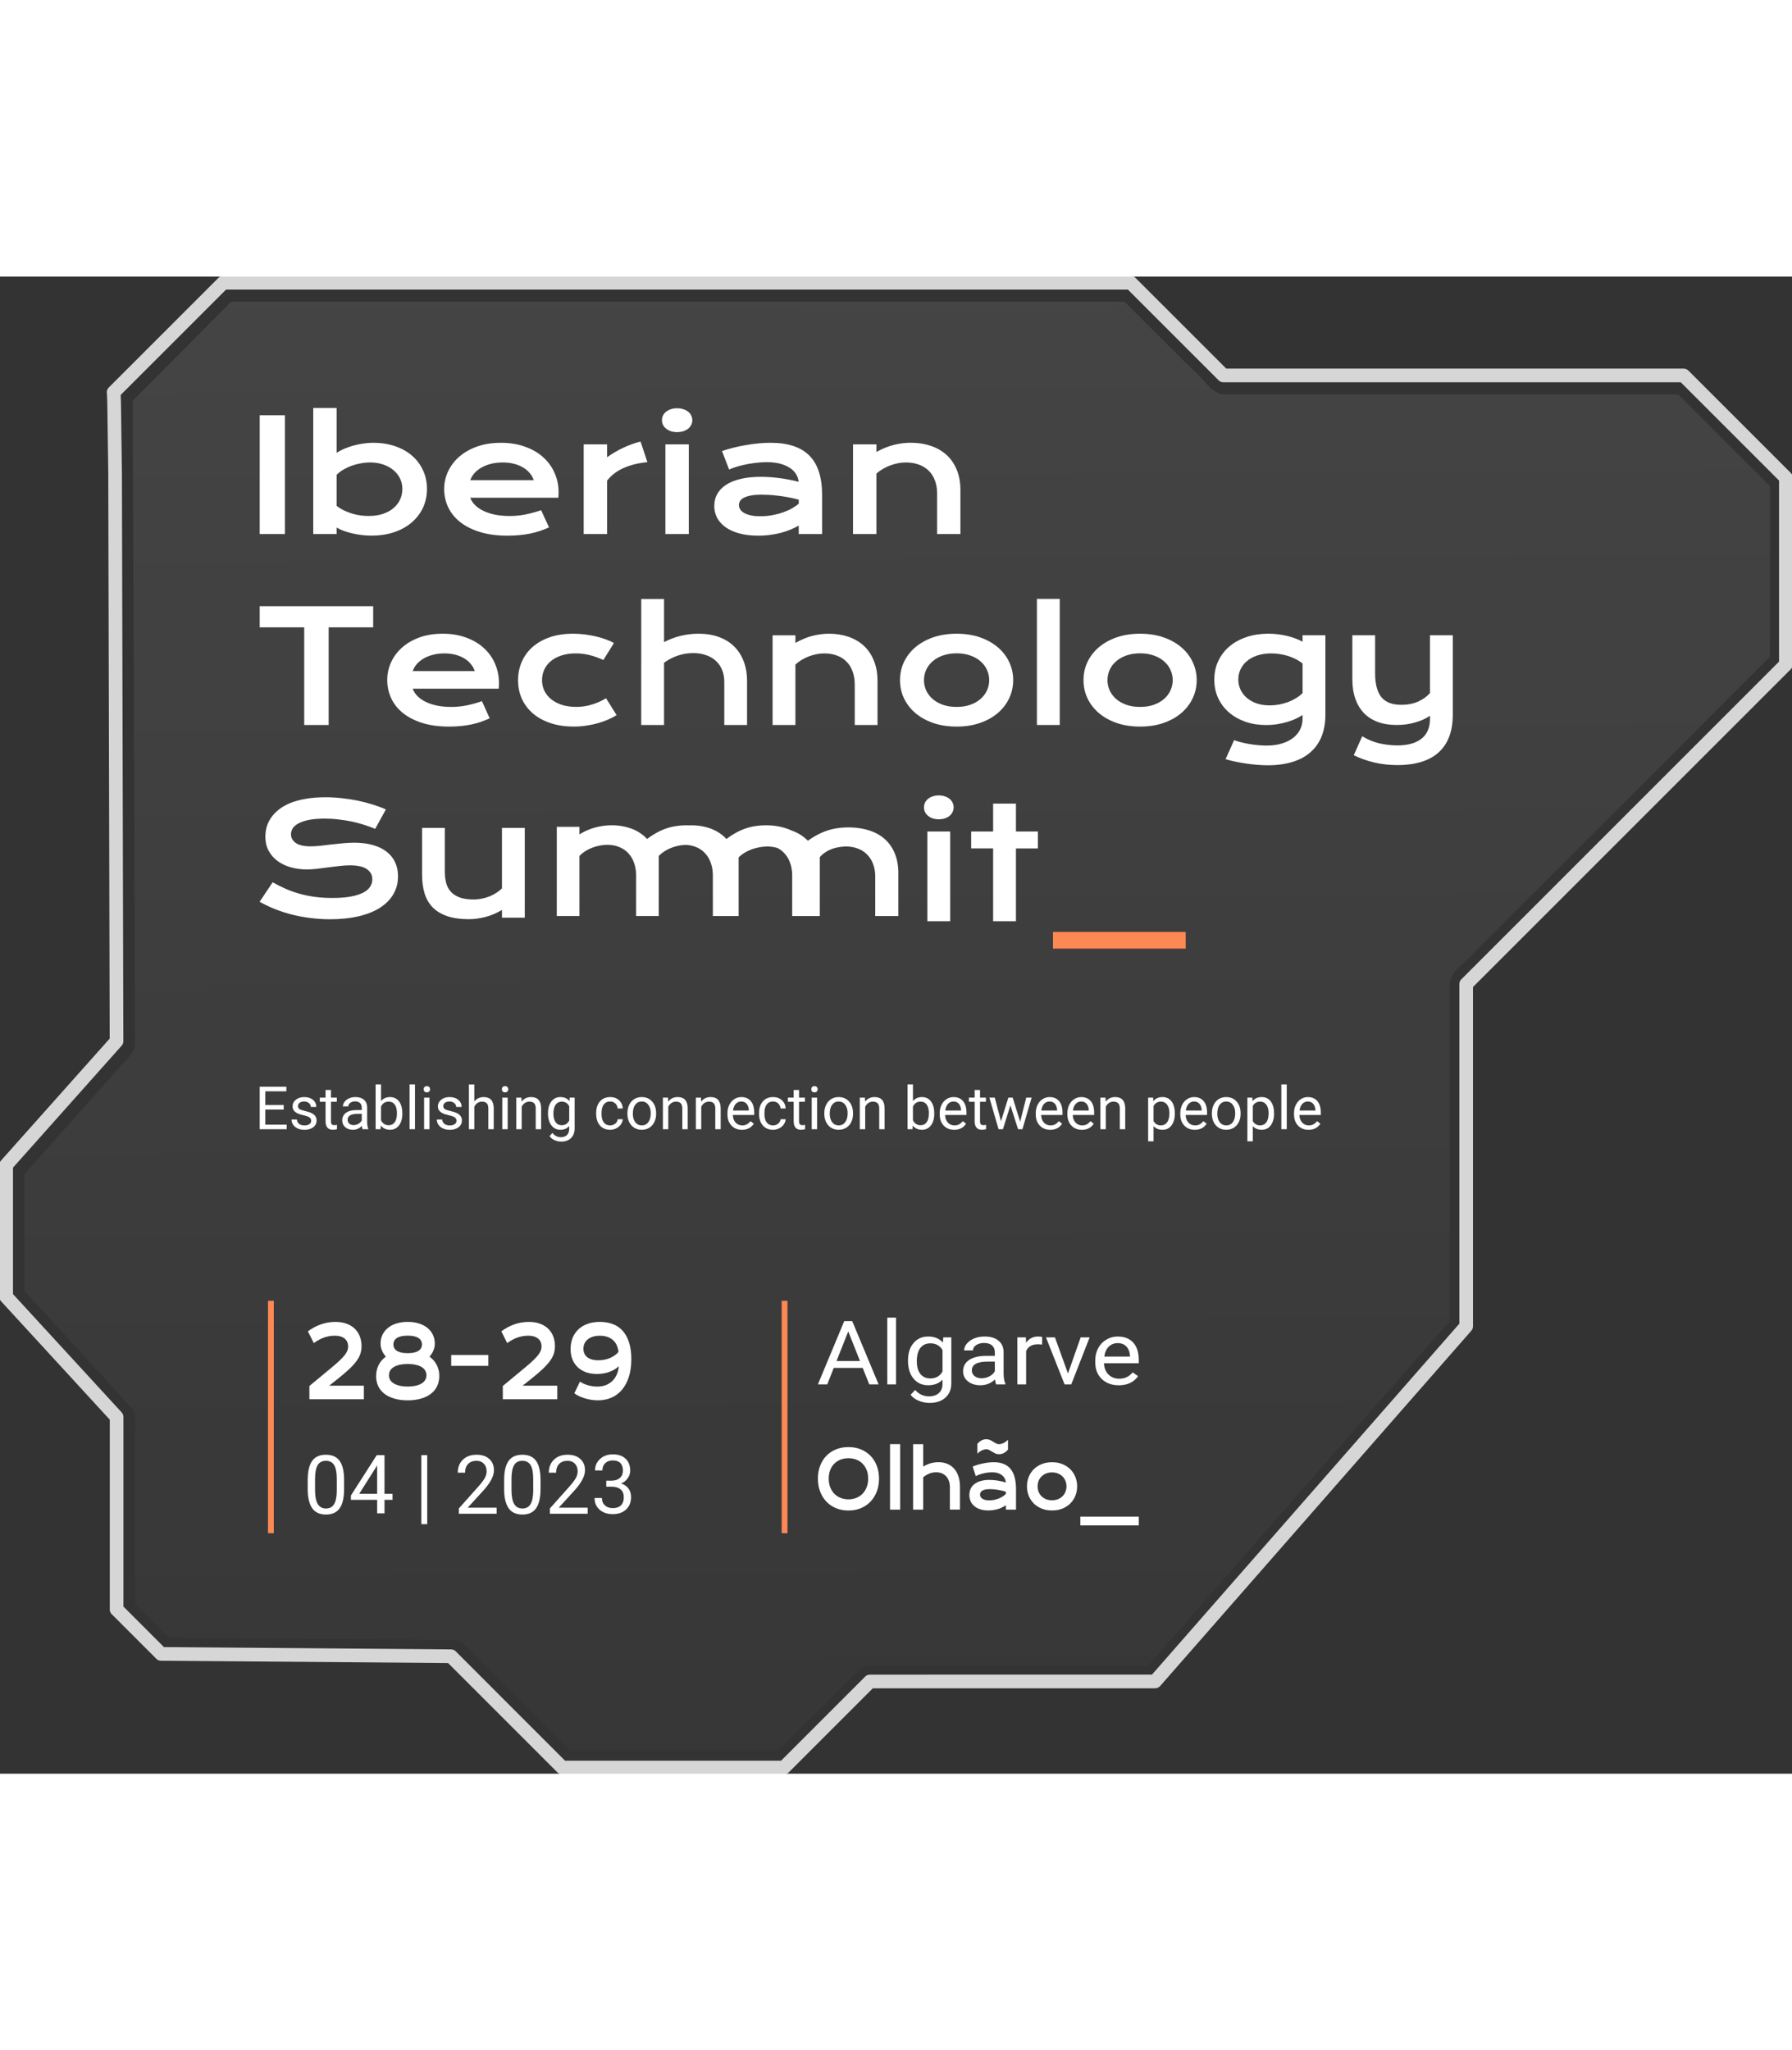 <svg xmlns="http://www.w3.org/2000/svg" xmlns:xlink="http://www.w3.org/1999/xlink" viewBox="0 0 131.101 109.531" width="100%" filter="drop-shadow(0 0 5px rgba(0, 0, 0, 0.5))" height="150" xmlns:v="https://vecta.io/nano"><rect x="0" y="0" width="131.101" height="109.531" fill="#333333" stroke="none"/><defs><linearGradient id="A" x1="220.223" y1="-85.32" x2="223.001" y2="509.589" gradientUnits="userSpaceOnUse"><stop offset="0" stop-color="#fff"/><stop offset="1" stop-color="#fff" stop-opacity="0"/></linearGradient><path id="B" d="M25.3 88.254q0 .946-.323 1.406-.323.46-1.01.46-.678 0-1.004-.448-.326-.451-.338-1.344v-.719q0-.934.323-1.388.323-.454 1.013-.454.684 0 1.007.439.323.437.332 1.35zm-.538-.736q0-.684-.192-.995-.192-.314-.608-.314-.413 0-.602.311-.189.311-.195.957v.861q0 .687.198 1.016.201.326.605.326.399 0 .591-.308.195-.308.204-.972z"/><path id="C" d="M36.515 90.061h-2.776v-.387l1.467-1.63q.326-.37.448-.599.125-.233.125-.48 0-.332-.201-.544-.201-.212-.535-.212-.402 0-.626.23-.221.227-.221.634h-.538q0-.585.375-.946.378-.361 1.01-.361.591 0 .934.311.343.308.343.824 0 .626-.797 1.49l-1.135 1.231h2.127z"/><path id="D" d="M22.766 61.767q0-.16-.122-.248-.119-.09-.42-.154-.299-.064-.476-.154-.175-.09-.26-.213-.083-.124-.083-.294 0-.284.239-.48.241-.196.615-.196.393 0 .636.203.245.203.245.519h-.397q0-.162-.139-.28-.137-.117-.346-.117-.216 0-.337.094-.122.094-.122.245 0 .143.113.216.113.073.408.139.297.066.48.158.184.092.271.222.09.128.09.314 0 .309-.248.497-.248.186-.642.186-.277 0-.491-.098-.213-.098-.335-.273-.119-.177-.119-.382h.395q.011.198.158.316.149.115.393.115.224 0 .358-.09.137-.092.137-.243z"/><path id="E" d="M24.211 59.511v.559h.431v.305h-.431v1.432q0 .139.058.209.058.068.196.068.068 0 .188-.026v.32q-.156.043-.303.043-.265 0-.399-.16-.134-.16-.134-.454v-1.432h-.42v-.305h.42v-.559z"/><path id="F" d="M29.434 61.25q0 .529-.243.851-.243.32-.653.32-.437 0-.676-.309l-.019.267h-.363v-3.277h.395v1.223q.239-.297.659-.297.42 0 .659.318.241.318.241.871zm-.395-.045q0-.403-.156-.623-.156-.22-.448-.22-.39 0-.561.363v.999q.181.363.565.363.284 0 .442-.22.158-.22.158-.661z"/><path id="G" d="M31.421 62.379h-.395V60.07h.395zm-.427-2.921q0-.096.058-.162.06-.066.175-.066.115 0 .175.066.06.066.06.162 0 .096-.06.16-.06.064-.175.064-.115 0-.175-.064-.058-.064-.058-.16z"/><path id="H" d="M38.146 60.07l.013.29q.265-.333.691-.333.732 0 .738.826v1.526h-.395v-1.528q-.002-.25-.115-.369-.111-.119-.348-.119-.192 0-.337.102-.145.102-.226.269v1.645h-.395V60.07z"/><path id="I" d="M44.644 62.099q.211 0 .369-.128.158-.128.175-.32h.373q-.011.198-.137.378-.126.179-.337.286-.209.107-.444.107-.472 0-.751-.314-.277-.316-.277-.862v-.066q0-.337.124-.6.124-.262.354-.408.233-.145.548-.145.388 0 .644.233.258.233.275.604h-.373q-.017-.224-.171-.367-.151-.145-.376-.145-.301 0-.467.218-.164.216-.164.625v.075q0 .399.164.615.164.216.469.216z"/><path id="J" d="M45.901 61.203q0-.339.132-.61.134-.271.371-.418.239-.147.544-.147.472 0 .762.326.292.326.292.868v.028q0 .337-.13.606-.128.267-.369.416-.239.149-.551.149-.469 0-.762-.326-.29-.326-.29-.864zm.397.047q0 .384.177.617.179.233.478.233.301 0 .478-.235.177-.237.177-.661 0-.38-.181-.615-.179-.237-.478-.237-.292 0-.472.233-.179.233-.179.666z"/><path id="K" d="M54.278 62.422q-.469 0-.764-.307-.294-.309-.294-.826v-.073q0-.344.13-.612.132-.271.367-.422.237-.154.512-.154.45 0 .7.297.25.297.25.849v.164h-1.564q.008.341.198.553.192.209.487.209.209 0 .354-.085.145-.085.254-.226l.241.188q-.29.446-.871.446zm-.049-2.07q-.239 0-.401.175-.162.173-.201.487h1.157v-.03q-.017-.301-.162-.465-.145-.166-.393-.166z"/><path id="L" d="M85.948 61.25q0 .527-.241.849-.241.322-.653.322-.42 0-.661-.267v1.112h-.395V60.07h.361l.019.256q.241-.299.67-.299.416 0 .657.314.243.314.243.873zm-.395-.045q0-.39-.166-.617-.166-.226-.457-.226-.358 0-.538.318v1.103q.177.316.542.316.284 0 .45-.224.169-.226.169-.67z"/><path id="M" d="M65.843 29.526q0-.706.288-1.323.293-.617.829-1.079.542-.462 1.303-.728.767-.267 1.721-.267.954 0 1.715.267.767.267 1.303.728.542.462.829 1.079.293.617.293 1.323 0 .706-.293 1.323-.288.617-.829 1.079-.536.462-1.303.728-.762.267-1.715.267-.954 0-1.721-.267-.762-.267-1.303-.728-.536-.462-.829-1.079-.288-.617-.288-1.323zm1.755 0q0 .395.158.751.164.35.468.623.31.267.75.428.446.156 1.01.156.564 0 1.004-.156.446-.161.75-.428.31-.272.468-.623.164-.356.164-.751 0-.395-.164-.751-.158-.356-.468-.623-.305-.272-.75-.428-.44-.161-1.004-.161-.564 0-1.01.161-.44.156-.75.428-.305.267-.468.623-.158.356-.158.751z"/><path id="N" d="M24.873 73.854l1.794-1.231q.404-.277.661-.482.257-.205.404-.365.147-.163.202-.293.055-.13.055-.261 0-.15-.062-.28-.062-.13-.195-.228-.13-.098-.339-.153-.205-.055-.492-.055-.417 0-.83.117-.414.117-.843.374l-.475-.782q.479-.296 1.036-.462.56-.166 1.176-.166.537 0 .931.13.397.127.655.348.261.221.388.515.127.293.127.622 0 .254-.085.485-.085.231-.296.479-.212.247-.573.534-.358.283-.905.645l-.742.488h2.787v.905h-4.377z"/></defs><path d="M50.237 20.603L36.644 34.277l.641 178.079c-1.072 3.609-4.653 5.793-6.809 8.784L6.719 247.791v32.163l29.959 32.803c1.361 3.19.251 6.92.61 10.326l.004 43.387 9.319 9.3 79.177.668c3.452.934 5.23 4.591 7.939 6.721l23.891 23.891h57.015l23.025-22.863c3.038-1.497 6.719-.308 10.019-.689l69.294-.017 83.263-95.174v-93.706c.906-3.47 4.591-5.248 6.721-7.965l81.693-81.706V57.848L463.349 32.54H337.367c-3.468-.907-5.249-4.587-7.967-6.714L310.464 6.925H63.836L50.237 20.603z" transform="matrix(.265 0 0 .265 -0 0)" fill="url(#A)" opacity=".1"/><path d="M16.333-.05a.5.5 0 0 0-.354.146L7.962 8.112a.5.5 0 0 0 .354.855l-.143-.021-.295-.236-.023-.053a.35.35 0 0 1-.021-.057c-.011-.041-.011-.051-.012-.057s.001.006.004.047l.023.631.072 5.184.104 41.344-7.947 8.92a.5.5 0 0 0-.127.332v9.635a.5.5 0 0 0 .133.338l7.947 8.656v13.88a.5.5 0 0 0 .146.354l3.258 3.258a.5.5 0 0 0 .35.146l20.994.166 8 8a.5.5 0 0 0 .354.146H57.35a.5.5 0 0 0 .354-.146l6.152-6.152h20.648a.5.5 0 0 0 .375-.17l22.76-25.988a.5.5 0 0 0 .125-.33v-24.82l23.242-23.242a.5.5 0 0 0 .146-.354V14.715a.5.5 0 0 0-.146-.354l-7.48-7.48a.5.5 0 0 0-.354-.146H89.714L83.073.096a.5.5 0 0 0-.354-.146zm.207 1h65.973l6.641 6.639a.5.5 0 0 0 .354.146h33.457l7.188 7.188V28.17l-23.242 23.242a.5.5 0 0 0-.146.354v24.84l-22.488 25.676H63.648a.5.5 0 0 0-.354.146l-6.152 6.152H41.339l-7.998-8a.5.5 0 0 0-.35-.145l-20.994-.166-2.967-2.967V83.434a.5.5 0 0 0-.131-.338L.95 74.44v-9.248l7.947-8.92a.5.5 0 0 0 .127-.334L8.92 14.395l-.072-5.199-.02-.535z" fill="rgba(255,255,255,0.8)"/><g fill="#fff"><path d="M59.836 87.941q0-.512.163-.936.163-.425.455-.728.295-.306.705-.474.412-.168.913-.168.498 0 .91.168.412.168.705.474.295.303.458.728.163.425.163.936 0 .514-.163.945-.163.428-.458.736-.292.31-.705.483-.412.171-.91.171-.5 0-.913-.171-.41-.173-.705-.483-.292-.31-.455-.736-.163-.43-.163-.945zm.793 0q0 .349.108.63.11.281.302.479.195.197.458.303.265.106.575.106.31 0 .572-.106.265-.106.458-.303.193-.199.302-.479.11-.281.11-.63 0-.349-.11-.627-.11-.277-.302-.468-.193-.193-.458-.295-.262-.101-.572-.101-.31 0-.575.101-.262.101-.458.295-.193.19-.302.468-.108.277-.108.627zm4.484-2.522h.74v4.792h-.74zm1.688.003h.74v1.64q.233-.147.517-.234.287-.087.603-.087.365 0 .655.125.292.125.495.358.203.231.31.563.11.332.11.748v1.675h-.738v-1.64q0-.243-.068-.442-.068-.202-.197-.346-.13-.144-.317-.222-.185-.081-.42-.081-.283 0-.525.104-.243.104-.425.263v2.366h-.74zm4.117 3.714q0-.245.092-.447.092-.202.277-.346.185-.147.46-.226.277-.081.645-.081.273 0 .572.046.302.046.622.142-.012-.161-.085-.298-.073-.139-.203-.236-.127-.101-.31-.156-.18-.055-.41-.055-.125 0-.275.017-.15.017-.31.052-.16.034-.317.087-.155.052-.29.125l-.225-.702q.167-.069.357-.127.193-.058.393-.098.2-.043.4-.067.2-.024.387-.024.827 0 1.23.488.403.488.403 1.496v1.484h-.74v-.32q-.115.078-.252.147-.135.069-.295.121-.16.052-.345.081-.182.032-.387.032-.345 0-.608-.087-.26-.087-.435-.24-.175-.153-.265-.358-.087-.207-.087-.45zm.78-.029q0 .084.037.161.037.075.12.135.083.058.21.096.13.034.313.034.195 0 .378-.041.182-.041.34-.106.157-.067.285-.153.127-.087.212-.18v-.15q-.17-.055-.338-.092-.165-.038-.317-.058-.15-.024-.285-.032-.132-.009-.233-.009-.207 0-.345.032-.138.032-.222.087-.085.052-.12.125-.035.072-.035.15zm-.193-3.708q.135-.164.302-.252.167-.087.347-.087.157 0 .277.058.12.055.228.125.108.067.21.125.102.055.225.055.075 0 .163-.024.09-.026.178-.069.087-.043.167-.104.083-.06.142-.13v.722q-.135.164-.302.252-.167.087-.347.087-.157 0-.277-.055-.12-.058-.228-.125-.108-.069-.21-.125-.102-.058-.225-.058-.075 0-.165.026-.087.024-.175.067-.087.043-.17.104-.08.06-.14.13zm3.627 3.109q0-.367.127-.688.13-.32.367-.56.24-.24.578-.378.34-.139.763-.139.422 0 .76.139.34.139.578.378.24.24.367.56.13.32.13.688 0 .367-.13.688-.127.32-.367.56-.237.24-.578.378-.338.139-.76.139-.422 0-.763-.139-.338-.139-.578-.378-.237-.24-.367-.56-.127-.32-.127-.688zm.778 0q0 .205.07.39.073.182.207.324.138.139.332.222.197.081.447.081.25 0 .445-.081.197-.084.332-.222.138-.142.207-.324.073-.185.073-.39 0-.205-.073-.39-.07-.185-.207-.324-.135-.142-.332-.222-.195-.084-.445-.084-.25 0-.447.084-.195.081-.332.222-.135.139-.207.324-.07.185-.07.39zm7.4 2.215v.642h-4.272v-.642z"/><use xlink:href="#B" transform="scale(.995 1.005)"/><path d="M28.13 89.054h.585v.441h-.585v.989h-.538v-.989h-1.92v-.318l1.888-2.95h.57zm-1.851 0h1.312v-2.088l-.064.117zm4.977 2.219h-.432v-5.047h.432z"/><g transform="scale(.995 1.005)"><use xlink:href="#C"/><use xlink:href="#B" x="14.443"/><use xlink:href="#C" x="6.694"/></g><path d="M44.354 88.092h.403q.379-.006.596-.202.217-.196.217-.529 0-.748-.739-.748-.347 0-.556.202-.206.199-.206.529h-.535q0-.505.365-.839.368-.337.933-.337.596 0 .936.318.338.318.338.886 0 .277-.179.538-.177.26-.484.389.347.112.535.369.191.257.191.629 0 .573-.37.909-.37.337-.964.337-.594 0-.967-.325-.37-.325-.37-.857h.538q0 .337.217.538.217.202.582.202.388 0 .594-.205.206-.205.206-.588 0-.372-.226-.57-.226-.199-.652-.205h-.403zm18.759-8.251h-2.116l-.475 1.208h-.686l1.928-4.63h.583l1.932 4.63h-.683zm-1.914-.503h1.717l-.859-2.165zm4.356 1.711h-.641v-4.884h.641zm.873-1.748q0-.804.406-1.278.406-.477 1.075-.477.686 0 1.071.445l.031-.381h.586v3.357q0 .667-.433 1.052-.43.385-1.158.385-.406 0-.794-.159-.388-.159-.593-.436l.333-.353q.413.467 1.009.467.468 0 .728-.241.263-.241.263-.681v-.296q-.385.407-1.051.407-.659 0-1.068-.486-.406-.486-.406-1.326zm.645.067q0 .582.26.915.26.33.728.33.607 0 .891-.506v-1.57q-.295-.493-.885-.493-.468 0-.732.334-.263.334-.263.989zm5.809 1.681q-.055-.102-.09-.363-.447.426-1.068.426-.555 0-.912-.286-.354-.289-.354-.732 0-.537.444-.833.447-.299 1.255-.299h.625v-.27q0-.308-.202-.489-.202-.185-.593-.185-.344 0-.575.159-.232.159-.232.385h-.645q0-.258.197-.496.202-.241.541-.381.344-.14.753-.14.649 0 1.016.299.368.296.381.817v1.584q0 .474.132.754v.051zm-1.064-.448q.302 0 .572-.143.27-.143.392-.372v-.706h-.502q-1.179 0-1.179.633 0 .277.202.433.202.156.517.156zm4.424-2.465q-.145-.022-.315-.022-.631 0-.856.493v2.442h-.641v-3.44h.625l.01.397q.315-.461.895-.461.187 0 .284.044zm1.89 2.115l.929-2.642h.656l-1.345 3.44h-.489l-1.36-3.44h.656zm3.714.862q-.763 0-1.242-.458-.478-.461-.478-1.23v-.108q0-.512.212-.913.215-.404.596-.629.385-.229.832-.229.732 0 1.137.442.406.442.406 1.266v.245h-2.542q.014.508.323.823.312.311.791.311.339 0 .575-.127.236-.127.413-.337l.392.28q-.472.665-1.415.665zm-.079-3.084q-.388 0-.652.26-.263.258-.326.725h1.88v-.044q-.028-.448-.263-.693-.236-.248-.638-.248zM20.756 60.943H19.41v1.101h1.564v.335H19v-3.107h1.952v.337H19.41v.999h1.346z"/><use xlink:href="#D"/><use xlink:href="#E"/><path d="M26.528 62.379q-.034-.068-.055-.243-.275.286-.657.286-.341 0-.561-.192-.218-.194-.218-.491 0-.361.273-.559.275-.201.772-.201h.384v-.181q0-.207-.124-.329-.124-.124-.365-.124-.211 0-.354.107-.143.107-.143.258h-.397q0-.173.122-.333.124-.162.333-.256.211-.094.463-.094.399 0 .625.201.226.198.235.548v1.063q0 .318.081.506v.034zm-.655-.301q.186 0 .352-.096.166-.096.241-.25v-.474h-.309q-.725 0-.725.425 0 .186.124.29.124.105.318.105z"/><use xlink:href="#F"/><path d="M30.36 62.379h-.395v-3.278h.395z"/><use xlink:href="#G"/><use xlink:href="#D" x="10.631"/><path d="M34.7 60.35q.262-.322.683-.322.732 0 .738.826v1.526h-.395v-1.528q-.002-.25-.115-.369-.111-.119-.348-.119-.192 0-.337.102-.145.102-.226.269v1.645h-.395v-3.277h.395z"/><use xlink:href="#G" x="5.72"/><use xlink:href="#H"/><path d="M40.09 61.205q0-.54.25-.858.25-.32.661-.32.422 0 .659.299l.019-.256h.361v2.253q0 .448-.267.706-.265.258-.713.258-.25 0-.489-.107-.239-.107-.365-.292l.205-.237q.254.314.621.314.288 0 .448-.162.162-.162.162-.457v-.198q-.237.273-.647.273-.405 0-.657-.326-.25-.326-.25-.89zm.397.045q0 .39.16.615.16.222.448.222.373 0 .548-.339v-1.054q-.181-.331-.544-.331-.288 0-.45.224-.162.224-.162.664z"/><use xlink:href="#I"/><use xlink:href="#J"/><use xlink:href="#H" x="10.725"/><use xlink:href="#H" x="13.136"/><use xlink:href="#K"/><use xlink:href="#I" x="11.917"/><use xlink:href="#E" x="34.247"/><use xlink:href="#G" x="28.358"/><use xlink:href="#J" x="14.405"/><use xlink:href="#H" x="25.13"/><use xlink:href="#F" x="38.916"/><use xlink:href="#K" x="15.528"/><use xlink:href="#E" x="47.487"/><path d="M74.634 61.835l.444-1.765h.395l-.672 2.309h-.32l-.561-1.75-.546 1.75h-.32l-.67-2.309h.393l.454 1.728.538-1.728h.318z"/><use xlink:href="#K" x="22.554"/><use xlink:href="#K" x="24.869"/><use xlink:href="#H" x="42.732"/><use xlink:href="#L"/><use xlink:href="#K" x="33.129"/><use xlink:href="#J" x="42.759"/><use xlink:href="#L" x="7.259"/><path d="M94.137 62.379h-.395v-3.278h.395z"/><use xlink:href="#K" x="41.449"/><path d="M19 10.147h1.843v8.691H19zm3.917-.534h1.71v3.281q.225-.15.531-.284.306-.133.658-.234.353-.1.728-.156.375-.061.751-.061.866 0 1.589.244.728.244 1.248.69.52.444.808 1.067.295.617.295 1.368 0 .784-.306 1.418-.306.628-.849 1.078-.537.444-1.282.69-.739.239-1.606.239-.37 0-.734-.044-.358-.044-.693-.123-.329-.078-.624-.183-.288-.111-.514-.239v.473h-1.71zm1.71 7.162q.26.2.548.339.288.139.589.228.301.089.606.133.306.039.595.039.589 0 1.046-.15.462-.156.774-.423.318-.267.485-.628.167-.361.167-.784 0-.394-.167-.745-.162-.35-.474-.611-.306-.267-.745-.417-.433-.156-.976-.156-.347 0-.693.067-.347.061-.67.178-.318.117-.6.284-.277.167-.485.373zm7.868-1.24q0-.667.283-1.273.283-.611.814-1.078.531-.467 1.3-.745.774-.278 1.756-.278.976 0 1.756.284.786.278 1.329.767.548.49.838 1.151.295.661.295 1.418 0 .094-.006.206 0 .106-.011.194h-6.447q.11.294.353.54.249.244.618.423.37.178.855.278.485.094 1.074.094.589 0 1.172-.117.583-.123 1.115-.306l.578 1.257q-.335.15-.682.267-.34.111-.717.189-.37.073-.78.111-.405.039-.855.039-1.15 0-2.016-.267-.866-.267-1.45-.728-.583-.461-.878-1.084-.295-.623-.295-1.34zm6.557-.64q-.093-.273-.288-.506-.191-.239-.479-.411-.288-.178-.67-.278-.381-.1-.838-.1-.485 0-.884.106-.399.106-.699.284-.301.178-.502.411-.197.234-.288.494zm3.65-2.62h1.71v.945q.566-.406 1.196-.701.63-.294 1.254-.45l.502 1.507q-.988.094-1.739.428-.745.328-1.213.928v3.905h-1.71zm6.834-.895q-.254 0-.462-.067-.202-.073-.347-.189-.145-.123-.225-.278-.075-.161-.075-.339 0-.183.075-.339.081-.161.225-.278.145-.117.347-.183.208-.073.462-.073.26 0 .462.073.208.067.353.183.145.117.219.278.081.156.081.339 0 .178-.081.339-.075.156-.219.278-.145.117-.353.189-.202.067-.462.067zm-.855.895h1.71v6.562h-1.71zm3.576 4.493q0-.473.214-.861.214-.389.641-.667.427-.284 1.063-.434.641-.156 1.49-.156.63 0 1.323.089.699.089 1.438.273-.029-.311-.197-.573-.167-.267-.468-.456-.295-.194-.717-.3-.416-.106-.947-.106-.288 0-.635.033-.347.033-.717.1-.37.067-.734.167-.358.1-.67.239l-.52-1.351q.387-.133.826-.244.444-.111.907-.189.462-.083.924-.128.462-.044.895-.044 1.912 0 2.842.94.93.94.93 2.881v2.856h-1.71v-.617q-.266.15-.583.284-.312.133-.682.234-.37.1-.797.156-.422.061-.895.061-.797 0-1.404-.167-.6-.167-1.005-.461-.405-.294-.613-.69-.202-.4-.202-.867zm1.802-.056q0 .161.087.311.087.144.277.261.191.111.485.183.301.067.722.067.451 0 .872-.078.422-.078.786-.206.364-.128.658-.294.295-.167.491-.344v-.289q-.392-.106-.78-.178-.381-.073-.734-.111-.347-.044-.658-.061-.306-.017-.537-.017-.479 0-.797.061-.318.061-.514.167-.197.1-.277.239-.081.139-.081.289zm8.348-4.438h1.71v.556q.682-.373 1.3-.523.624-.15 1.219-.15.78 0 1.444.223.665.217 1.15.65.485.434.756 1.084.277.645.277 1.496v3.225h-1.704v-2.958q0-.54-.162-.961-.156-.428-.457-.717-.295-.294-.722-.444-.422-.156-.947-.156-.277 0-.572.056-.288.056-.572.161-.277.1-.537.256-.26.15-.474.344v4.42h-1.71zM22.256 25.661H19v-1.546h8.301v1.546h-3.256v7.145h-1.789zm6.074 3.842q0-.667.276-1.273.276-.612.796-1.079.519-.467 1.27-.745.756-.278 1.715-.278.954 0 1.715.284.767.278 1.298.767.536.489.818 1.151.288.662.288 1.418 0 .095-.006.206 0 .106-.011.195h-6.297q.107.295.344.539.243.245.604.423.361.178.835.278.474.095 1.05.095.576 0 1.145-.117.57-.122 1.089-.306l.564 1.257q-.327.15-.666.267-.333.111-.7.189-.361.072-.762.111-.395.039-.835.039-1.123 0-1.969-.267-.846-.267-1.416-.728-.57-.462-.858-1.084-.288-.623-.288-1.34zm6.405-.639q-.09-.272-.282-.506-.186-.239-.468-.411-.282-.178-.655-.278-.372-.1-.818-.1-.474 0-.863.106-.389.106-.683.284-.293.178-.491.411-.192.234-.282.495zm3.165.678q0-.723.265-1.346.271-.628.784-1.084.519-.462 1.264-.723.75-.261 1.71-.261.418 0 .841.05.423.05.813.145.395.089.739.217.344.122.598.272l-.773 1.24q-.547-.25-1.038-.367-.485-.117-.987-.117-.576 0-1.033.15-.457.145-.779.411-.316.261-.485.623-.164.356-.164.778 0 .423.175.784.181.356.502.617.327.256.784.406.463.145 1.027.145.621 0 1.168-.172.553-.172 1.027-.462l.773 1.24q-.299.178-.649.334-.35.15-.75.261-.395.111-.835.172-.434.067-.903.067-.954 0-1.71-.256-.756-.256-1.281-.706-.525-.456-.807-1.073-.276-.617-.276-1.346zm9.012-5.955h1.67v3.158q.525-.284 1.168-.45.649-.167 1.36-.167.824 0 1.478.239.66.239 1.117.69.457.445.7 1.084.248.639.248 1.44v3.225h-1.665v-3.158q0-.467-.152-.851-.152-.389-.446-.667-.293-.278-.717-.428-.418-.156-.948-.156-.638 0-1.185.2-.547.2-.959.506v4.554h-1.67zm9.61 2.658h1.67v.556q.666-.373 1.27-.523.609-.15 1.191-.15.762 0 1.411.222.649.217 1.123.651.474.434.739 1.084.271.645.271 1.496v3.225h-1.665v-2.958q0-.539-.158-.962-.152-.428-.446-.717-.288-.295-.705-.445-.412-.156-.925-.156-.271 0-.559.056-.282.056-.559.161-.271.1-.525.256-.254.15-.463.345v4.421h-1.67z"/><use xlink:href="#M"/><path d="M75.859 23.581h1.67v9.225h-1.67z"/><use xlink:href="#M" x="13.425"/><path d="M90.283 33.918q.316.111.643.183.327.078.632.122.31.05.592.067.282.022.502.022.666 0 1.157-.161.497-.156.824-.423.333-.267.497-.623.164-.35.164-.745v-.284q-.214.145-.502.278-.288.133-.632.234-.344.1-.734.161-.384.061-.796.061-.818 0-1.512-.239-.694-.245-1.202-.678-.508-.439-.796-1.051-.282-.612-.282-1.357 0-.762.299-1.379.299-.623.824-1.062.53-.439 1.253-.678.722-.239 1.569-.239.361 0 .717.044.355.044.677.122.327.078.609.189.288.106.508.234v-.473h1.67v5.811q0 .895-.276 1.585-.276.69-.813 1.157-.53.473-1.32.712-.79.245-1.811.245-.367 0-.762-.033-.395-.028-.796-.089-.395-.056-.784-.139-.384-.078-.739-.184zm.31-4.448q0 .395.158.745.164.345.463.606.299.256.722.406.423.145.954.145.344 0 .683-.061.344-.067.655-.183.316-.117.587-.284.276-.167.48-.373v-2.163q-.254-.2-.536-.339-.282-.139-.576-.228-.293-.089-.592-.128-.299-.044-.581-.044-.576 0-1.027.15-.446.15-.756.411-.305.256-.468.601-.164.345-.164.74zm9.068 4.159q.26.167.564.295.305.128.632.211.333.083.677.122.344.044.683.044 1.151 0 1.772-.489.626-.484.626-1.457v-.222q-.22.15-.497.278-.271.122-.587.211-.31.089-.66.139-.344.044-.7.044-.762 0-1.366-.217-.598-.222-1.016-.645-.412-.428-.632-1.051-.22-.623-.22-1.424v-3.225h1.665v2.769q0 1.19.457 1.757.463.562 1.456.562.7 0 1.236-.239.542-.245.863-.623v-4.226h1.67v5.811q0 .94-.271 1.629-.271.695-.79 1.151-.513.456-1.264.678-.75.228-1.704.228-.931 0-1.738-.195-.807-.195-1.478-.528z"/><g transform="translate(-.333)"><path d="M45.092 40.143a4.74 4.74 0 0 0-1.159.149 4.36 4.36 0 0 0-1.209.519v-.553h-1.657v6.522h1.657v-4.394c.123-.125.261-.238.414-.337a3.01 3.01 0 0 1 .498-.254c.179-.07.364-.123.554-.16s.387-.06.577-.06c.31 0 .593.051.851.155s.483.247.666.442a1.93 1.93 0 0 1 .431.713c.104.28.156.599.156.957v2.94h1.651.006v-4.394c.123-.125.261-.238.414-.337a3.01 3.01 0 0 1 .498-.254c.179-.07.364-.123.554-.16a2.81 2.81 0 0 1 .504-.058 2.18 2.18 0 0 1 .739.152 1.76 1.76 0 0 1 .66.442 1.93 1.93 0 0 1 .431.713c.104.28.157.599.157.957v2.94h.19 1.461.19.045v-4.292c.126-.122.267-.232.424-.329s.33-.18.51-.248a3.32 3.32 0 0 1 .567-.157c.195-.036.396-.059.59-.059.267 0 .514.036.743.107a1.74 1.74 0 0 1 .496.369 1.93 1.93 0 0 1 .431.713c.104.28.156.599.156.957v2.94h1.652.367v-4.303a1.74 1.74 0 0 1 .39-.346 2.36 2.36 0 0 1 .476-.249c.172-.065.347-.111.527-.14s.356-.049.527-.049c.313 0 .6.05.86.151a1.81 1.81 0 0 1 .676.432 1.88 1.88 0 0 1 .442.697 2.55 2.55 0 0 1 .16.934v2.872h1.69v-3.131c0-.551-.088-1.035-.263-1.453a2.76 2.76 0 0 0-.739-1.053c-.317-.281-.701-.491-1.152-.631s-.953-.216-1.507-.216a5.34 5.34 0 0 0-.768.054 4.32 4.32 0 0 0-.733.167c-.24.079-.482.176-.722.302s-.485.274-.733.454a3.03 3.03 0 0 0-1.157-.734l-.035-.012c-.129-.062-.264-.117-.408-.163a4.62 4.62 0 0 0-1.472-.221c-.257 0-.507.018-.75.055a3.75 3.75 0 0 0-.717.171 4.16 4.16 0 0 0-.705.31c-.235.129-.474.28-.716.465-.313-.335-.69-.586-1.131-.752s-.924-.249-1.45-.249l-.156.003-.18-.003c-.257 0-.508.018-.75.055a3.75 3.75 0 0 0-.717.171 4.16 4.16 0 0 0-.705.31c-.235.129-.474.28-.716.465-.313-.335-.69-.586-1.131-.752a4.08 4.08 0 0 0-1.45-.249z" paint-order="normal"/><path d="M20.138 44.628q.476.269.963.487.493.213 1.019.364.527.146 1.104.224.583.078 1.238.078.79 0 1.344-.101.555-.106.902-.286.353-.185.51-.437.162-.252.162-.549 0-.476-.398-.751-.398-.28-1.227-.28-.364 0-.767.05-.403.045-.818.101-.409.056-.812.106-.398.045-.751.045-.588 0-1.132-.151-.538-.151-.958-.454-.415-.302-.661-.756-.246-.454-.246-1.059 0-.358.095-.711.101-.353.314-.672.218-.325.56-.599.342-.28.823-.482.487-.202 1.12-.314.639-.118 1.451-.118.588 0 1.182.067.594.062 1.154.179.566.118 1.087.286.521.162.969.364l-.779 1.434q-.37-.162-.795-.297-.426-.14-.891-.241-.465-.101-.963-.157-.493-.062-1.008-.062-.734 0-1.21.106-.471.106-.751.274-.28.162-.392.37-.106.202-.106.403 0 .392.353.644.353.246 1.076.246.291 0 .667-.039.381-.045.795-.095.42-.05.851-.09.437-.045.846-.045.773 0 1.367.174.599.174 1.003.499.403.319.611.779.207.454.207 1.019 0 .756-.353 1.35-.347.588-.997.997-.644.403-1.557.616-.913.207-2.033.207-.739 0-1.445-.095-.706-.09-1.356-.258-.644-.174-1.232-.409-.583-.241-1.081-.527zm10.856-4.01h1.652v3.227q0 .459.101.84.101.375.342.644.246.269.65.42.409.146 1.014.146.286 0 .577-.062.297-.062.566-.168.269-.112.499-.263.235-.151.403-.33v-4.453h1.658v6.615h-1.658v-.566q-.611.364-1.227.521-.616.157-1.171.157-.907 0-1.557-.218-.644-.218-1.059-.633-.409-.42-.599-1.025-.19-.611-.19-1.389zm37.539-.633q-.246 0-.448-.067-.196-.073-.336-.19-.14-.123-.218-.28-.073-.162-.073-.342 0-.185.073-.342.078-.162.218-.28.14-.118.336-.185.202-.073.448-.073.252 0 .448.073.202.067.342.185.14.118.213.28.078.157.078.342 0 .179-.078.342-.073.157-.213.28-.14.118-.342.19-.196.067-.448.067zm-.829.902h1.658v6.61h-1.658zm4.778 1.244h-1.596v-1.244h1.596v-2.056h1.658v2.056h1.596v1.244H74.14v5.366h-1.658z" transform="scale(1.007 .993)"/></g></g><g fill="#fc8853"><path d="M57.185 74.931h.426v17.006h-.426zm-37.579 0h.426v17.006h-.426zm57.429-26.983h9.71v1.219h-9.71z" paint-order="normal"/></g><g transform="scale(.91 1.099)" fill="#fff"><use xlink:href="#N"/><path d="M30.237 73.19q0-.228.062-.423.062-.195.169-.355.107-.163.247-.287.143-.127.306-.221-.225-.221-.326-.44-.101-.221-.101-.423 0-.322.15-.589.153-.267.436-.459.283-.195.687-.3.404-.107.909-.107.505 0 .909.107.404.104.687.3.283.192.433.459.153.267.153.589 0 .202-.101.423-.101.218-.326.44.16.094.303.221.143.124.251.287.107.16.169.355.062.195.062.423 0 .381-.179.684-.176.3-.508.508-.329.205-.801.316-.469.111-1.052.111-.583 0-1.055-.111-.469-.111-.801-.316-.329-.208-.508-.508-.176-.303-.176-.684zm1.39-2.104q0 .12.059.228.062.104.195.186.137.078.355.124.221.046.541.046.319 0 .537-.046.221-.046.355-.124.137-.081.195-.186.062-.107.062-.228 0-.12-.062-.225-.059-.107-.195-.186-.134-.081-.355-.127-.218-.046-.537-.046-.319 0-.541.046-.218.046-.355.127-.134.078-.195.186-.059.104-.059.225zm-.358 2.055q0 .166.094.306.098.137.287.234.189.098.472.153.283.055.655.055.371 0 .655-.055.283-.055.472-.153.189-.098.283-.234.098-.14.098-.306 0-.166-.094-.303-.091-.14-.28-.238-.186-.098-.469-.153-.283-.055-.664-.055-.381 0-.664.055-.283.055-.472.153-.186.098-.28.238-.091.137-.091.303zm5.005-1.351h2.986v.723h-2.986z"/><use xlink:href="#N" x="15.549"/><path d="M46.626 73.564q.14.081.313.143.173.062.355.104.186.039.371.062.189.02.358.02.378 0 .681-.098.306-.098.528-.277.221-.179.352-.427.134-.251.166-.554-.169.134-.374.231-.205.098-.436.163-.228.062-.472.094-.241.029-.485.029-.475 0-.866-.114-.388-.114-.664-.329-.277-.215-.43-.521-.15-.309-.15-.7 0-.384.15-.713.153-.329.449-.57.296-.244.736-.381.44-.14 1.019-.14.563 0 1.029.143.466.143.798.446.332.303.515.772.186.466.186 1.114 0 .694-.208 1.211-.205.515-.567.856-.358.342-.847.511-.488.169-1.055.169-.238 0-.495-.029-.254-.029-.505-.088-.251-.059-.485-.147-.231-.088-.423-.202zm.277-2.188q0 .16.068.3.068.14.212.244.147.101.374.163.228.059.55.059.27 0 .511-.042.241-.042.446-.117.205-.075.371-.176.169-.101.29-.221-.078-.534-.469-.804-.391-.274-1.026-.274-.319 0-.567.065-.247.065-.417.182-.169.114-.257.274-.088.16-.088.348z"/></g></svg>